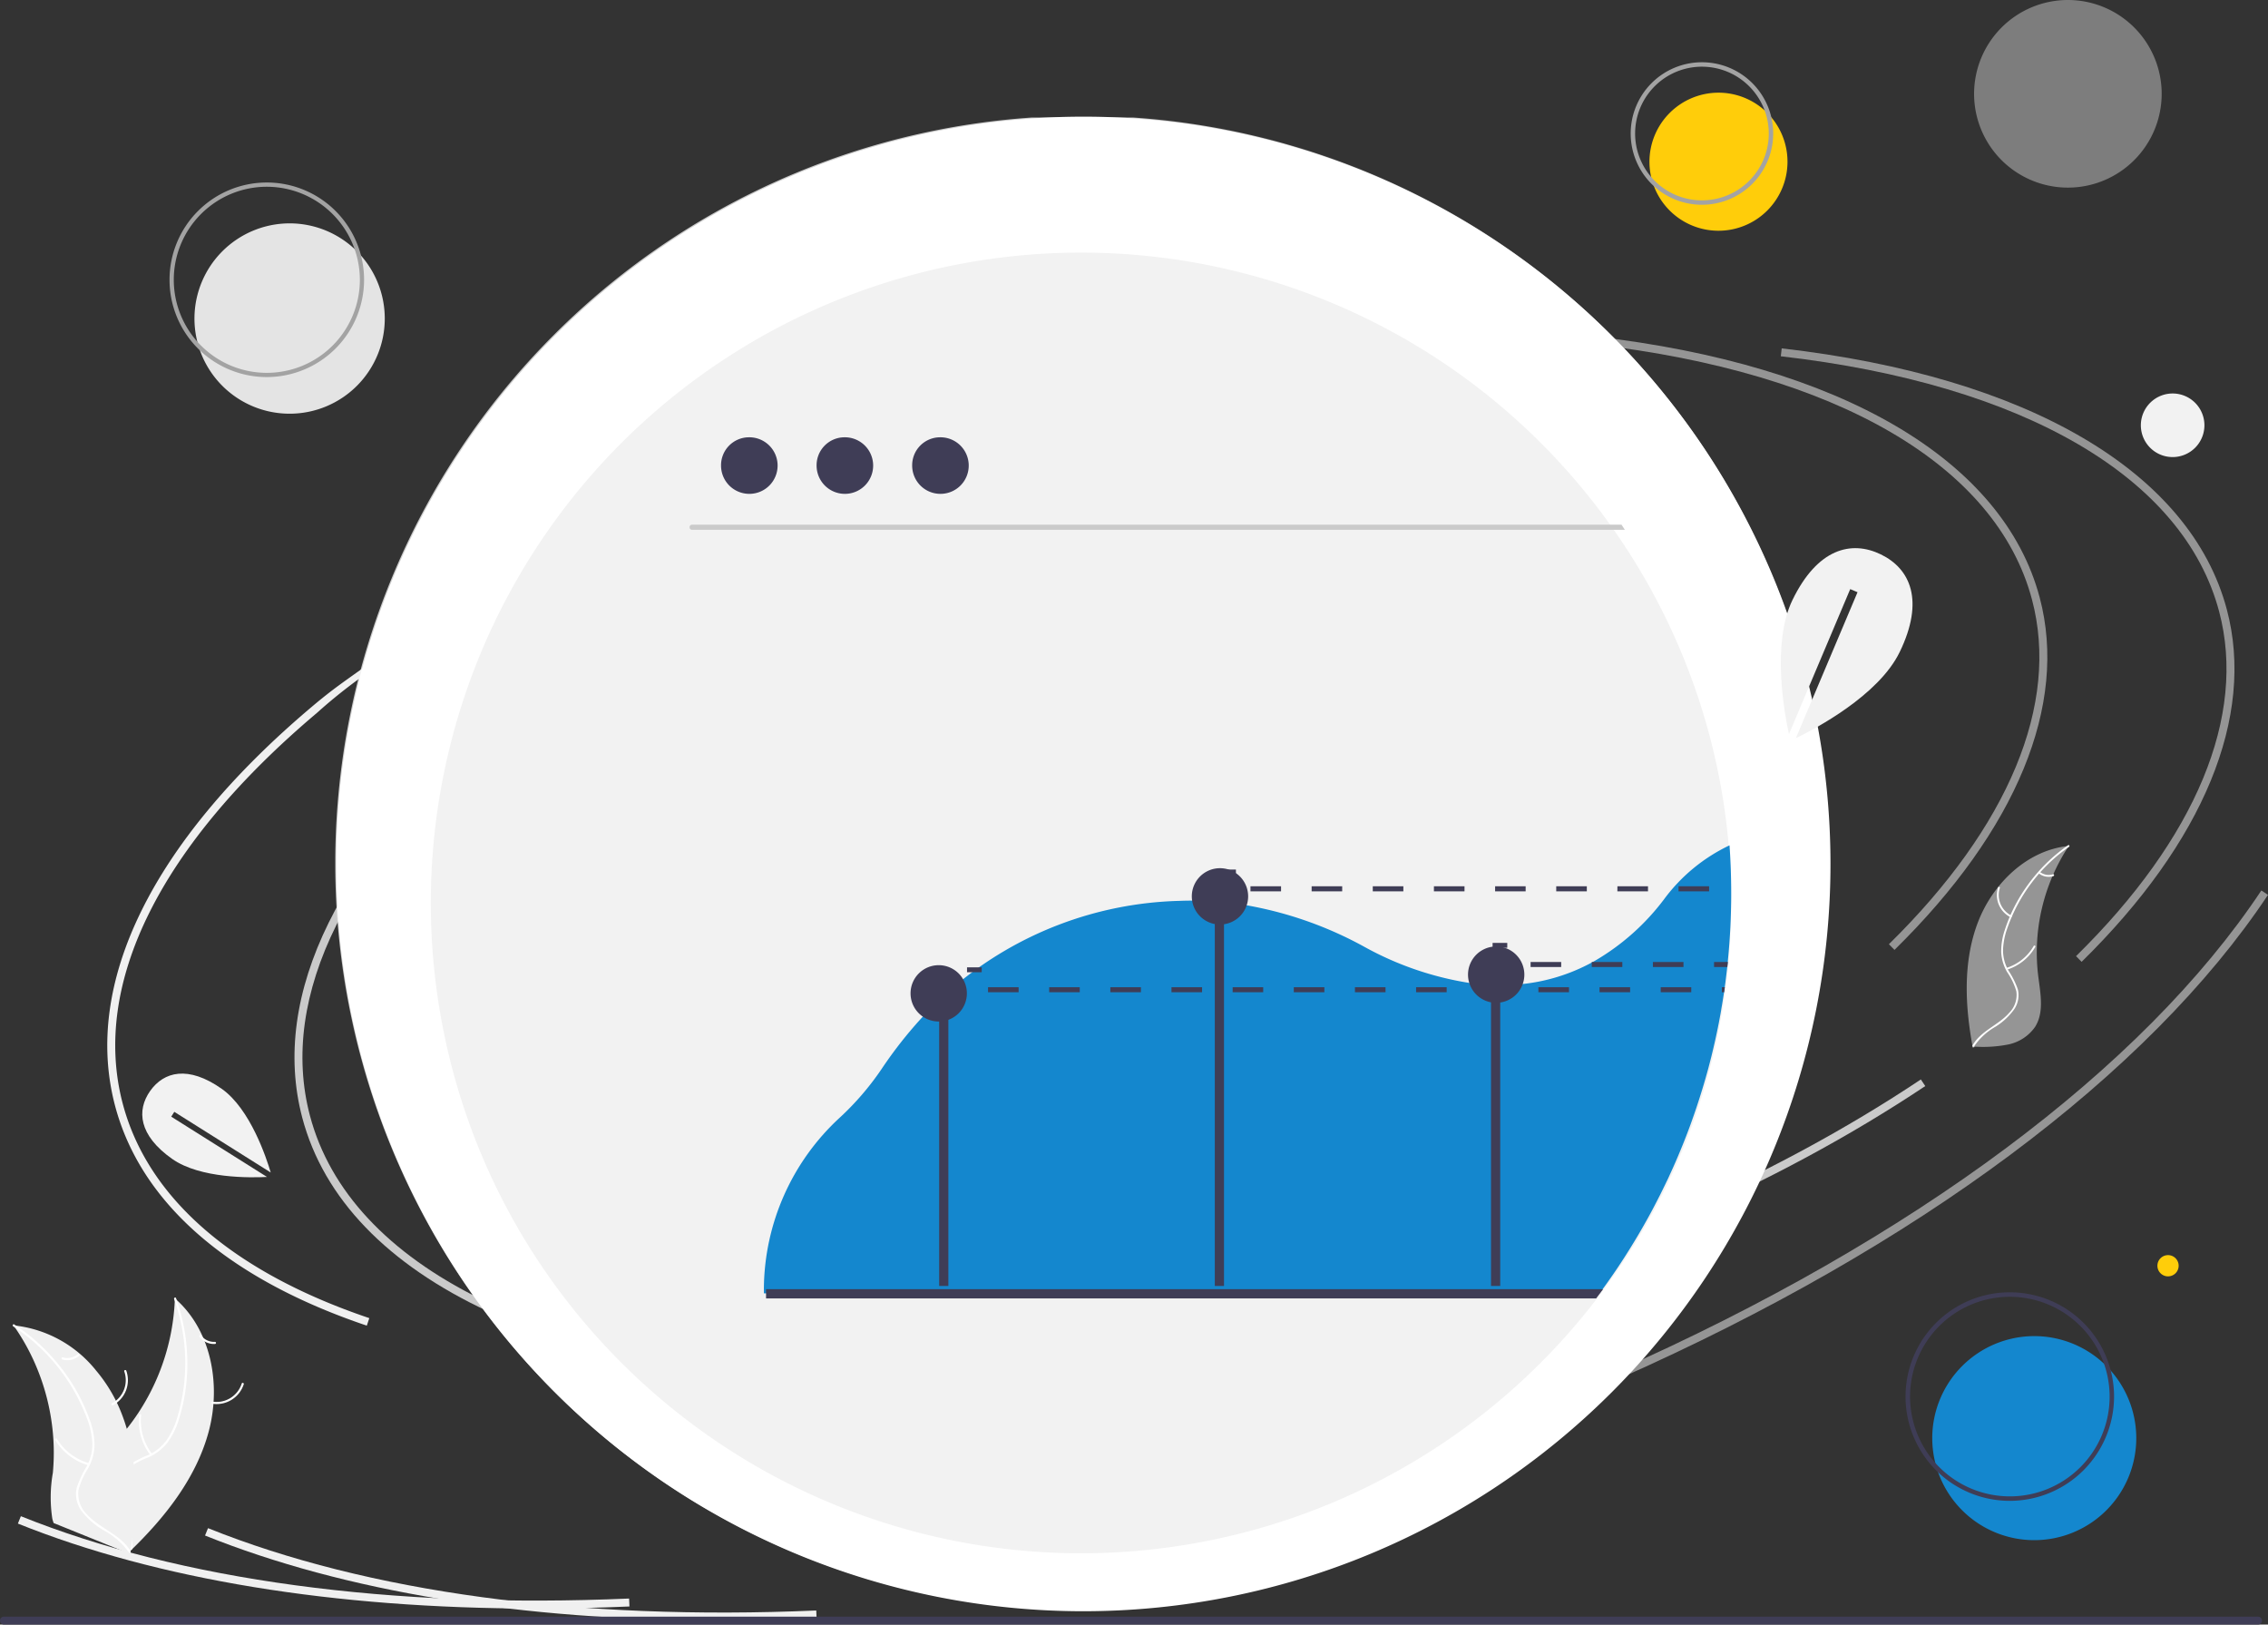 <svg id="Group_1541" data-name="Group 1541" xmlns="http://www.w3.org/2000/svg" xmlns:xlink="http://www.w3.org/1999/xlink" width="270" height="193.376" viewBox="0 0 270 193.376">
  <rect x="0" y="0" width="270" height="193.376" fill="#333333" stroke="none"/>
  <defs>
    <clipPath id="clip-path">
      <rect id="Rectangle_1301" data-name="Rectangle 1301" width="270" height="193.377" fill="none"/>
    </clipPath>
    <clipPath id="clip-path-3">
      <rect id="Rectangle_1280" data-name="Rectangle 1280" width="70.05" height="97.28" fill="none"/>
    </clipPath>
    <clipPath id="clip-path-4">
      <rect id="Rectangle_1279" data-name="Rectangle 1279" width="70.049" height="97.28" fill="none"/>
    </clipPath>
    <clipPath id="clip-path-5">
      <rect id="Rectangle_1282" data-name="Rectangle 1282" width="54.009" height="73.021" fill="none"/>
    </clipPath>
    <clipPath id="clip-path-6">
      <rect id="Rectangle_1281" data-name="Rectangle 1281" width="54.008" height="73.021" fill="none"/>
    </clipPath>
    <clipPath id="clip-path-7">
      <rect id="Rectangle_1284" data-name="Rectangle 1284" width="77.73" height="58.148" fill="none"/>
    </clipPath>
    <clipPath id="clip-path-11">
      <rect id="Rectangle_1288" data-name="Rectangle 1288" width="82.702" height="32.84" fill="none"/>
    </clipPath>
    <clipPath id="clip-path-12">
      <rect id="Rectangle_1287" data-name="Rectangle 1287" width="82.702" height="32.838" fill="none"/>
    </clipPath>
    <clipPath id="clip-path-13">
      <rect id="Rectangle_1290" data-name="Rectangle 1290" width="12.152" height="24.04" fill="none"/>
    </clipPath>
    <clipPath id="clip-path-15">
      <rect id="Rectangle_1291" data-name="Rectangle 1291" width="22.331" height="22.331" fill="none"/>
    </clipPath>
    <clipPath id="clip-path-16">
      <rect id="Rectangle_1293" data-name="Rectangle 1293" width="178.106" height="177.903" fill="none"/>
    </clipPath>
    <clipPath id="clip-path-17">
      <rect id="Rectangle_1292" data-name="Rectangle 1292" width="178.104" height="177.702" fill="none"/>
    </clipPath>
  </defs>
  <g id="Group_1540" data-name="Group 1540" clip-path="url(#clip-path)">
    <g id="Group_1539" data-name="Group 1539">
      <g id="Group_1538" data-name="Group 1538" clip-path="url(#clip-path)">
        <path id="Path_16245" data-name="Path 16245" d="M67.1,243.808c-16.541-5.58-26.9-14.622-29.96-26.152-3.88-14.621,4.441-31.5,23.431-47.522,2.569-2.167,3.851-2.991,6.715-5.052,18.2-13.1,43.558-25.211,69.949-32.182l.243.915c-26.046,6.88-52.467,19.572-70.513,32.444a61.424,61.424,0,0,0-5.782,4.6c-18.7,15.774-26.908,32.308-23.127,46.556,2.974,11.21,13.122,20.027,29.347,25.5l-.3.9" transform="translate(-23.437 -86.015)" fill="#f0f0f0"/>
        <g id="Group_1504" data-name="Group 1504" transform="translate(35.056 58.831)" opacity="0.8">
          <g id="Group_1503" data-name="Group 1503">
            <g id="Group_1502" data-name="Group 1502" clip-path="url(#clip-path-3)">
              <g id="Group_1501" data-name="Group 1501" transform="translate(0 0)">
                <g id="Group_1500" data-name="Group 1500" clip-path="url(#clip-path-4)">
                  <path id="Path_16246" data-name="Path 16246" d="M122.447,264.043c-12-5.587-19.594-13.457-22.139-23.046-3.88-14.62,4.442-31.5,23.431-47.521,12.137-10.242,27.715-19.362,45.4-26.713l.284.906c-17.562,7.307-33.025,16.364-45.074,26.53-18.694,15.774-26.907,32.309-23.127,46.557,2.378,8.947,9.319,16.37,20.278,21.785Z" transform="translate(-99.374 -166.763)" fill="#f0f0f0"/>
                </g>
              </g>
            </g>
          </g>
        </g>
        <g id="Group_1509" data-name="Group 1509" transform="translate(189.723 40.048)" opacity="0.52">
          <g id="Group_1508" data-name="Group 1508">
            <g id="Group_1507" data-name="Group 1507" clip-path="url(#clip-path-5)">
              <g id="Group_1506" data-name="Group 1506" transform="translate(0.001)">
                <g id="Group_1505" data-name="Group 1505" clip-path="url(#clip-path-6)">
                  <path id="Path_16247" data-name="Path 16247" d="M572.936,185.864c14.28-14.027,20.332-28.6,17.036-41.022-4.243-15.988-23.262-27.062-52.183-30.383l.109-.94c29.329,3.368,48.642,14.7,52.99,31.082,3.387,12.763-2.751,27.663-17.287,41.939Z" transform="translate(-537.791 -113.519)" fill="#f0f0f0"/>
                </g>
              </g>
            </g>
          </g>
        </g>
        <path id="Path_16248" data-name="Path 16248" d="M67.622,522.575c-23.894,0-45.015-3.451-61.585-10.113l.354-.877c19,7.638,44.034,11.026,72.409,9.8l.041.945q-5.7.246-11.219.246" transform="translate(-3.907 -331.107)" fill="#f0f0f0"/>
        <path id="Path_16249" data-name="Path 16249" d="M130.775,526.6c-23.894,0-45.015-3.451-61.585-10.113l.354-.877c19,7.638,44.034,11.026,72.409,9.8l.041.945q-5.7.246-11.219.246" transform="translate(-44.781 -333.709)" fill="#f0f0f0"/>
        <path id="Path_16250" data-name="Path 16250" d="M564.811,31.263h0a8.217,8.217,0,1,1-8.2,8.232,8.228,8.228,0,0,1,8.2-8.232" transform="translate(-360.248 -20.231)" fill="#ffcd0a"/>
        <path id="Path_16251" data-name="Path 16251" d="M558.785,37.972a8.482,8.482,0,1,1,8.464-8.5,8.493,8.493,0,0,1-8.464,8.5m0-16.438h0a7.956,7.956,0,1,0,7.938,7.974,7.966,7.966,0,0,0-7.938-7.974" transform="translate(-356.154 -13.597)" fill="#a3a3a3"/>
        <path id="Path_16252" data-name="Path 16252" d="M.444,546.411a.474.474,0,0,1,0-.946h268.4a.474.474,0,0,1,0,.946Z" transform="translate(0 -353.034)" fill="#3f3d56"/>
        <path id="Path_16253" data-name="Path 16253" d="M76.917,75.366a11.328,11.328,0,1,1-11.3,11.353,11.341,11.341,0,0,1,11.3-11.353" transform="translate(-42.467 -48.778)" fill="#e4e4e4"/>
        <path id="Path_16254" data-name="Path 16254" d="M68.815,84.74A11.58,11.58,0,1,1,80.369,73.135,11.593,11.593,0,0,1,68.815,84.74m0-22.654h0a11.075,11.075,0,1,0,11.051,11.1,11.088,11.088,0,0,0-11.051-11.1" transform="translate(-37.027 -39.856)" fill="#a3a3a3"/>
        <path id="Path_16255" data-name="Path 16255" d="M726.21,132.766a3.784,3.784,0,1,1-3.774,3.795,3.788,3.788,0,0,1,3.774-3.795" transform="translate(-467.573 -85.928)" fill="#f2f2f2"/>
        <path id="Path_16256" data-name="Path 16256" d="M729.289,423.493h0a1.264,1.264,0,1,1-1.262,1.267,1.265,1.265,0,0,1,1.262-1.267" transform="translate(-471.192 -274.092)" fill="#ffcd0a"/>
        <path id="Path_16257" data-name="Path 16257" d="M63.3,374.015c-.509-1.725-2.436-7.569-5.827-9.957-4-2.816-6.893-2.056-8.523.248s-1.379,5.277,2.621,8.094c3.349,2.357,9.4,2.244,11.287,2.144l-11.4-7.174.364-.576Z" transform="translate(-31.072 -234.45)" fill="#f2f2f2"/>
        <g id="Group_1514" data-name="Group 1514" transform="translate(192.27 105.995)" opacity="0.52">
          <g id="Group_1513" data-name="Group 1513">
            <g id="Group_1512" data-name="Group 1512" clip-path="url(#clip-path-7)">
              <g id="Group_1511" data-name="Group 1511">
                <g id="Group_1510" data-name="Group 1510" clip-path="url(#clip-path-7)">
                  <path id="Path_16258" data-name="Path 16258" d="M545.01,357.737c35.485-15.7,62.809-36.046,76.94-57.284l.79.523c-14.23,21.386-41.7,41.851-77.346,57.625Z" transform="translate(-545.01 -300.453)" fill="#f0f0f0"/>
                </g>
              </g>
            </g>
          </g>
        </g>
        <g id="Group_1519" data-name="Group 1519" transform="translate(212.001 41.467)" opacity="0.52">
          <g id="Group_1518" data-name="Group 1518">
            <g id="Group_1517" data-name="Group 1517" clip-path="url(#clip-path-5)">
              <g id="Group_1516" data-name="Group 1516" transform="translate(0.001 0)">
                <g id="Group_1515" data-name="Group 1515" clip-path="url(#clip-path-6)">
                  <path id="Path_16259" data-name="Path 16259" d="M636.087,189.886c14.28-14.027,20.332-28.6,17.036-41.022-4.243-15.988-23.262-27.062-52.183-30.383l.109-.94c29.327,3.368,48.642,14.7,52.99,31.082,3.387,12.763-2.751,27.663-17.287,41.939Z" transform="translate(-600.942 -117.541)" fill="#f0f0f0"/>
                </g>
              </g>
            </g>
          </g>
        </g>
        <g id="Group_1524" data-name="Group 1524" transform="translate(146.497 128.489)" opacity="0.8">
          <g id="Group_1523" data-name="Group 1523">
            <g id="Group_1522" data-name="Group 1522" clip-path="url(#clip-path-11)">
              <g id="Group_1521" data-name="Group 1521" transform="translate(0)">
                <g id="Group_1520" data-name="Group 1520" clip-path="url(#clip-path-12)">
                  <path id="Path_16260" data-name="Path 16260" d="M415.262,396.113c6.769-1.191,11.441-2.3,18.251-4.1,24.116-6.37,46.224-15.98,63.924-27.792l.527.786c-17.79,11.869-39.992,21.519-64.208,27.92-6.862,1.812-11.617,2.938-18.438,4.132Z" transform="translate(-415.262 -364.219)" fill="#f0f0f0"/>
                </g>
              </g>
            </g>
          </g>
        </g>
        <g id="Group_1529" data-name="Group 1529" transform="translate(234.135 100.695)" opacity="0.52">
          <g id="Group_1528" data-name="Group 1528">
            <g id="Group_1527" data-name="Group 1527" clip-path="url(#clip-path-13)">
              <g id="Group_1526" data-name="Group 1526" transform="translate(0)">
                <g id="Group_1525" data-name="Group 1525" clip-path="url(#clip-path-13)">
                  <path id="Path_16261" data-name="Path 16261" d="M664.962,294.655c1.748-4.69,5.879-8.743,10.871-9.224a23.014,23.014,0,0,0-3.652,15.4c.255,2.083.757,4.374-.368,6.146a5.164,5.164,0,0,1-3.207,2.089,15.365,15.365,0,0,1-3.906.257l-.293.144c-.921-4.919-1.193-10.125.556-14.815" transform="translate(-663.681 -285.431)" fill="#f0f0f0"/>
                </g>
              </g>
            </g>
          </g>
        </g>
        <path id="Path_16262" data-name="Path 16262" d="M677.088,285.331A19.713,19.713,0,0,0,669.75,295a8.486,8.486,0,0,0-.519,2.608,4.86,4.86,0,0,0,.66,2.475,10.046,10.046,0,0,1,1.093,2.181,2.975,2.975,0,0,1-.419,2.4,7.768,7.768,0,0,1-2.264,2.1,7.608,7.608,0,0,0-2.516,2.33c-.07.123-.258.008-.188-.115,1.006-1.775,3.118-2.42,4.409-3.929a3.014,3.014,0,0,0,.81-2.53,7.82,7.82,0,0,0-1.067-2.235,5.179,5.179,0,0,1-.735-2.4,7.817,7.817,0,0,1,.417-2.618,19.114,19.114,0,0,1,2.7-5.332,20.078,20.078,0,0,1,4.851-4.793c.118-.082.222.113.106.194" transform="translate(-430.776 -184.533)" fill="#fff"/>
        <path id="Path_16263" data-name="Path 16263" d="M675.464,302.847a2.954,2.954,0,0,1-1.48-3.532c.044-.135.256-.074.212.061a2.736,2.736,0,0,0,1.384,3.283c.127.064.011.251-.116.188" transform="translate(-436.123 -193.673)" fill="#fff"/>
        <path id="Path_16264" data-name="Path 16264" d="M676.951,321.7a5.709,5.709,0,0,0,3.239-2.608c.071-.123.259-.008.188.115A5.937,5.937,0,0,1,677,321.914c-.136.043-.186-.172-.051-.214" transform="translate(-438.083 -206.488)" fill="#fff"/>
        <path id="Path_16265" data-name="Path 16265" d="M688.048,294.146a1.68,1.68,0,0,0,1.565.287c.136-.044.186.17.052.214a1.882,1.882,0,0,1-1.732-.314.114.114,0,0,1-.036-.152.111.111,0,0,1,.151-.035" transform="translate(-445.209 -190.366)" fill="#fff"/>
        <path id="Path_16266" data-name="Path 16266" d="M440.24,329.17a33.57,33.57,0,0,1,11.278,1.522,31.978,31.978,0,0,1,8.962,4.391,13.1,13.1,0,0,1,3.188,3.068,8.641,8.641,0,0,1,1.432,3.926,13.034,13.034,0,0,0,.828,4.044,5.043,5.043,0,0,0,3.623,2.556c3.237.713,6.7-.542,9.821.813.217.094.083.437-.135.342a12.724,12.724,0,0,0-5.691-.582,12.97,12.97,0,0,1-5.122-.516,4.975,4.975,0,0,1-2.973-2.776,16.772,16.772,0,0,1-.739-4A8.1,8.1,0,0,0,463.1,338a14.161,14.161,0,0,0-3.314-2.952,32.983,32.983,0,0,0-19.488-5.52c-.235.008-.294-.355-.058-.36" transform="translate(-284.834 -213.03)" fill="#fff"/>
        <path id="Path_16267" data-name="Path 16267" d="M487.084,330.513a4.557,4.557,0,0,0-1.46-5.755c-.194-.137.027-.431.221-.3a4.922,4.922,0,0,1,1.583,6.184c-.1.209-.448.076-.344-.134" transform="translate(-314.256 -209.975)" fill="#fff"/>
        <path id="Path_16268" data-name="Path 16268" d="M496.846,363.374a9.925,9.925,0,0,1-7.217-.221c-.218-.093-.084-.436.134-.342a9.543,9.543,0,0,0,6.935.227c.222-.079.371.256.148.336" transform="translate(-316.825 -234.807)" fill="#fff"/>
        <path id="Path_16269" data-name="Path 16269" d="M458.8,331.425a.186.186,0,0,1,.242-.1.19.19,0,0,1,.1.238,3.129,3.129,0,0,1-1.991,2.152c-.223.076-.372-.26-.147-.337a2.792,2.792,0,0,0,1.795-1.949v0" transform="translate(-295.711 -214.429)" fill="#fff"/>
        <path id="Path_16270" data-name="Path 16270" d="M43.618,453.932c-1.488,5.548-5.21,10.239-9.347,14.232l-.178-.33A17.59,17.59,0,0,1,30.609,465,5.907,5.907,0,0,1,29,460.923c.128-2.41,2.122-4.22,3.748-6a26.427,26.427,0,0,0,6.84-16.832c4.351,3.761,5.517,10.291,4.03,15.839" transform="translate(-18.769 -283.54)" fill="#f0f0f0"/>
        <path id="Path_16271" data-name="Path 16271" d="M46.568,437.871a22.971,22.971,0,0,1,1.347,7.7,21.89,21.89,0,0,1-1.022,6.781,8.994,8.994,0,0,1-1.354,2.726,5.973,5.973,0,0,1-2.284,1.755,9,9,0,0,0-2.488,1.384,3.459,3.459,0,0,0-.927,2.9c.21,2.268,1.751,4.272,1.51,6.6-.016.161-.27.145-.253-.017a8.7,8.7,0,0,0-.8-3.848,8.866,8.866,0,0,1-.723-3.462,3.414,3.414,0,0,1,1.206-2.524,11.587,11.587,0,0,1,2.475-1.316,5.6,5.6,0,0,0,2.266-1.879,9.7,9.7,0,0,0,1.251-2.784,22.566,22.566,0,0,0-.43-13.908c-.054-.151.173-.265.226-.108" transform="translate(-25.613 -283.349)" fill="#fff"/>
        <path id="Path_16272" data-name="Path 16272" d="M71.469,468.826a3.15,3.15,0,0,0,3.481-2.155c.049-.156.288-.072.239.083a3.4,3.4,0,0,1-3.737,2.324c-.16-.025-.144-.277.017-.252" transform="translate(-46.172 -301.984)" fill="#fff"/>
        <path id="Path_16273" data-name="Path 16273" d="M48.4,481.885c.1.129-.091.3-.191.167a6.793,6.793,0,0,1-1.357-4.772c.016-.161.269-.145.253.017a6.529,6.529,0,0,0,1.294,4.588" transform="translate(-30.304 -308.831)" fill="#fff"/>
        <path id="Path_16274" data-name="Path 16274" d="M69.236,451.392a.131.131,0,0,1-.135.118,2.16,2.16,0,0,1-1.83-.855c-.1-.131.091-.3.191-.167a1.926,1.926,0,0,0,1.656.769.127.127,0,0,1,.118.135" transform="translate(-43.522 -291.533)" fill="#fff"/>
        <path id="Path_16275" data-name="Path 16275" d="M4.533,447.2l.286.024a14.464,14.464,0,0,1,9.548,5.339,18.171,18.171,0,0,1,2.94,4.863,21.922,21.922,0,0,1,.725,2.089,24.7,24.7,0,0,1,.794,3.954c.014.09.023.182.033.271a38.014,38.014,0,0,1-.191,9h0q-.077.587-.162,1.172a.354.354,0,0,0-.011.067v.024c0,.024,0,.037-.012.076s-.011.078-.018.117c-.011.063-.021.133-.032.2l-.341-.156h-.071l-8.7-3.517a4.478,4.478,0,0,1-.161-.526,16.82,16.82,0,0,1,.066-5.457,25.835,25.835,0,0,0,.064-3.934A26.613,26.613,0,0,0,6.9,451.288c-.044-.1-.09-.189-.137-.289a25.3,25.3,0,0,0-2.053-3.555c-.057-.086-.116-.169-.174-.253" transform="translate(-2.933 -289.43)" fill="#f0f0f0"/>
        <path id="Path_16276" data-name="Path 16276" d="M4.466,446.845a23.029,23.029,0,0,1,5.723,5.34,21.941,21.941,0,0,1,3.276,6.028,9,9,0,0,1,.564,2.99,5.948,5.948,0,0,1-.765,2.773,8.948,8.948,0,0,0-1.151,2.6,3.458,3.458,0,0,0,1.012,2.876c1.531,1.688,3.975,2.362,5.187,4.362.088.139-.127.279-.212.139a8.74,8.74,0,0,0-2.962-2.591,8.9,8.9,0,0,1-2.667-2.329,3.417,3.417,0,0,1-.56-2.741,11.538,11.538,0,0,1,1.182-2.538,5.579,5.579,0,0,0,.675-2.861,9.733,9.733,0,0,0-.682-2.975,22.629,22.629,0,0,0-8.736-10.846c-.136-.088-.023-.316.115-.227" transform="translate(-2.776 -289.193)" fill="#fff"/>
        <path id="Path_16277" data-name="Path 16277" d="M37.773,466.45c-.139.076-.283-.134-.139-.212a3.139,3.139,0,0,0,1.479-3.811c-.058-.154.188-.231.242-.077a3.389,3.389,0,0,1-1.582,4.1" transform="translate(-24.319 -299.187)" fill="#fff"/>
        <path id="Path_16278" data-name="Path 16278" d="M22.567,488.557a6.816,6.816,0,0,1-3.963-3c-.088-.139.127-.278.212-.139a6.551,6.551,0,0,0,3.8,2.885c.155.044.106.292-.049.249" transform="translate(-12.027 -314.137)" fill="#fff"/>
        <path id="Path_16279" data-name="Path 16279" d="M22.711,456.882a.127.127,0,0,1,.175.036.131.131,0,0,1-.037.175,2.16,2.16,0,0,1-1.977.416c-.156-.048-.1-.294.052-.248a1.927,1.927,0,0,0,1.787-.38" transform="translate(-13.448 -295.689)" fill="#fff"/>
        <g id="Group_1532" data-name="Group 1532" transform="translate(235.009)" opacity="0.39">
          <g id="Group_1531" data-name="Group 1531">
            <g id="Group_1530" data-name="Group 1530" clip-path="url(#clip-path-15)">
              <path id="Path_16280" data-name="Path 16280" d="M677.3,0h0a11.166,11.166,0,1,1-11.14,11.191A11.178,11.178,0,0,1,677.3,0" transform="translate(-666.159 0)" fill="#f2f2f2"/>
            </g>
          </g>
        </g>
        <g id="Group_1537" data-name="Group 1537" transform="translate(39.91 13.785)" opacity="0.8">
          <g id="Group_1536" data-name="Group 1536">
            <g id="Group_1535" data-name="Group 1535" clip-path="url(#clip-path-16)">
              <g id="Group_1534" data-name="Group 1534" transform="translate(0.002 0.202)">
                <g id="Group_1533" data-name="Group 1533" clip-path="url(#clip-path-17)">
                  <path id="Path_16281" data-name="Path 16281" d="M202.183,216.978a88.951,88.951,0,1,1,88.849-89.053,88.95,88.95,0,0,1-88.849,89.053m-88.371-88.851c0,48.62,39.643,88.173,88.371,88.173s88.372-39.553,88.372-88.171-39.644-88.172-88.372-88.172-88.371,39.55-88.371,88.17" transform="translate(-113.132 -39.278)" fill="#f2f2f2"/>
                </g>
              </g>
            </g>
          </g>
        </g>
        <path id="Path_16282" data-name="Path 16282" d="M202.474,217.266a88.951,88.951,0,1,1,88.849-89.053,88.952,88.952,0,0,1-88.849,89.053" transform="translate(-73.408 -25.477)" fill="#fff"/>
        <path id="Path_16283" data-name="Path 16283" d="M664.16,450.819h0a12.144,12.144,0,1,1-12.116,12.172,12.158,12.158,0,0,1,12.116-12.172" transform="translate(-422.014 -291.778)" fill="#1487ce"/>
        <path id="Path_16284" data-name="Path 16284" d="M655.472,460.861h0a12.412,12.412,0,1,1,12.384-12.44,12.426,12.426,0,0,1-12.384,12.44m0-24.289a11.878,11.878,0,1,0,11.856,11.9,11.891,11.891,0,0,0-11.856-11.9" transform="translate(-416.182 -282.211)" fill="#3f3d56"/>
        <path id="Path_16285" data-name="Path 16285" d="M300.173,162.579q0,.864-.02,1.726c-.006.375-.017.751-.032,1.126,0,.108-.006.212-.012.32q-.013.31-.026.611-.1,2.012-.3,4c-.006.064-.012.128-.018.189-.014.131-.026.262-.043.393-.041.393-.085.786-.134,1.173-.032.262-.064.521-.1.783-.018.125-.035.25-.05.372s-.038.271-.058.4c-.008.058-.017.116-.026.177-.029.2-.058.4-.09.6-.038.259-.079.515-.122.774s-.084.512-.131.768-.09.512-.137.768-.1.515-.145.771q-.376,1.9-.838,3.774-.183.729-.375,1.455-.319,1.178-.672,2.346c-.067.215-.134.431-.2.643-.076.244-.154.489-.233.73s-.157.486-.238.728-.163.483-.247.724-.166.48-.253.719-.172.48-.259.719-.177.477-.268.713q-.27.716-.556,1.417c-.093.236-.189.471-.288.7q-.58,1.405-1.216,2.779c-.093.2-.186.407-.282.608-.064.134-.125.265-.189.4-.108.221-.213.439-.32.658s-.218.445-.332.669q-.336.664-.684,1.324c-.23.439-.466.879-.707,1.312s-.486.867-.733,1.3c-.125.215-.25.431-.375.643q-.755,1.279-1.56,2.529t-1.65,2.459c-.282.4-.57.809-.861,1.208-.116.16-.233.317-.349.474-.143.2-.291.393-.44.588A77.353,77.353,0,0,1,176.293,224.49q-1.6-1.2-3.136-2.487-1.275-1.065-2.5-2.182a77.815,77.815,0,0,1-13.593-16.291c-.468-.754-.929-1.516-1.371-2.284A77.42,77.42,0,0,1,287.567,120.22c.128.2.256.393.384.591a76.945,76.945,0,0,1,12.027,36.265q.2,2.724.2,5.5" transform="translate(-94.077 -55.124)" fill="#f2f2f2"/>
        <path id="Path_16286" data-name="Path 16286" d="M372.724,285.232a20.717,20.717,0,0,0-7.758,6.371,27.811,27.811,0,0,1-8.291,7.384c-.136.076-.268.148-.4.22a22.163,22.163,0,0,1-8.291,2.541,25.175,25.175,0,0,1-2.64.126c-.368,0-.736-.012-1.1-.03-.865-.042-1.721-.127-2.562-.247a38.024,38.024,0,0,1-12.429-4.288,45.231,45.231,0,0,0-14.228-4.979q-1.338-.222-2.67-.347c-.368-.036-.732-.063-1.1-.087q-1.343-.09-2.682-.085c-.458,0-.913.012-1.371.03A43.282,43.282,0,0,0,280.462,302l-.359.308c-.111.1-.223.2-.334.3a44.968,44.968,0,0,0-4.02,4.059,50.963,50.963,0,0,0-3.978,5.2,33.167,33.167,0,0,1-5.015,5.817,27.932,27.932,0,0,0-8.987,20.229v.151c0,.163,0,.329,0,.491H357.26c.121-.163.241-.326.358-.491.3-.413.6-.832.892-1.251q.882-1.257,1.709-2.547t1.615-2.619c.129-.22.259-.443.389-.666.256-.443.509-.892.76-1.341s.494-.9.732-1.359.477-.912.708-1.371c.118-.232.232-.464.344-.693s.22-.452.332-.681c.066-.139.129-.274.2-.413.1-.208.2-.419.292-.63q.66-1.424,1.26-2.878c.1-.241.2-.485.3-.73q.294-.728.575-1.468c.093-.244.184-.491.277-.738s.181-.494.268-.744.178-.5.262-.744.172-.5.256-.751.166-.5.247-.753.163-.5.241-.757c.069-.22.139-.443.208-.666q.367-1.207.7-2.429.2-.75.389-1.507.479-1.935.868-3.909c.052-.265.1-.531.151-.8s.1-.53.141-.8.093-.531.135-.8.087-.534.127-.8c.033-.2.064-.413.093-.618.009-.064.018-.123.027-.184.021-.142.039-.28.057-.419l.054-.386c.036-.271.069-.539.1-.811.051-.4.1-.808.139-1.215h0c.012-.136.027-.271.042-.407.006-.064.012-.13.018-.2q.208-2.052.307-4.138.014-.312.027-.633c.006-.111.009-.22.012-.332.015-.389.027-.778.033-1.166q.023-.891.021-1.787,0-2.875-.2-5.7" transform="translate(-166.83 -184.607)" fill="#1487ce"/>
        <rect id="Rectangle_1294" data-name="Rectangle 1294" width="1.746" height="0.582" transform="translate(115.123 115.145)" fill="#3f3d56"/>
        <rect id="Rectangle_1295" data-name="Rectangle 1295" width="1.746" height="0.582" transform="translate(145.388 103.505)" fill="#3f3d56"/>
        <rect id="Rectangle_1296" data-name="Rectangle 1296" width="1.746" height="0.582" transform="translate(177.69 112.235)" fill="#3f3d56"/>
        <path id="Path_16287" data-name="Path 16287" d="M344.05,177.648H233.006a.306.306,0,0,1,0-.612H343.652c.133.2.265.407.4.612" transform="translate(-150.613 -114.581)" fill="#cacaca"/>
        <path id="Path_16288" data-name="Path 16288" d="M246.611,147.547a3.367,3.367,0,1,1-3.293,3.366,3.33,3.33,0,0,1,3.293-3.366" transform="translate(-157.48 -95.495)" fill="#3f3d56"/>
        <path id="Path_16289" data-name="Path 16289" d="M278.854,147.547a3.367,3.367,0,1,1-3.293,3.366,3.33,3.33,0,0,1,3.293-3.366" transform="translate(-178.348 -95.495)" fill="#3f3d56"/>
        <path id="Path_16290" data-name="Path 16290" d="M311.1,147.547a3.367,3.367,0,1,1-3.293,3.366,3.33,3.33,0,0,1,3.293-3.366" transform="translate(-199.216 -95.495)" fill="#3f3d56"/>
        <rect id="Rectangle_1297" data-name="Rectangle 1297" width="1.096" height="32.126" transform="translate(111.805 120.945)" fill="#3f3d56"/>
        <rect id="Rectangle_1298" data-name="Rectangle 1298" width="1.096" height="47.13" transform="translate(144.619 105.941)" fill="#3f3d56"/>
        <rect id="Rectangle_1299" data-name="Rectangle 1299" width="1.096" height="37.266" transform="translate(177.501 115.805)" fill="#3f3d56"/>
        <path id="Path_16291" data-name="Path 16291" d="M405.532,292.938a3.353,3.353,0,1,1-3.353,3.353,3.353,3.353,0,0,1,3.353-3.353" transform="translate(-260.297 -189.595)" fill="#3f3d56"/>
        <path id="Path_16292" data-name="Path 16292" d="M498.739,319.346a3.353,3.353,0,1,1-3.353,3.353,3.353,3.353,0,0,1,3.353-3.353" transform="translate(-320.622 -206.686)" fill="#3f3d56"/>
        <path id="Path_16293" data-name="Path 16293" d="M310.622,325.663a3.353,3.353,0,1,1-3.353,3.353,3.353,3.353,0,0,1,3.353-3.353" transform="translate(-198.87 -210.775)" fill="#3f3d56"/>
        <path id="Path_16294" data-name="Path 16294" d="M358.141,434.984c-.12.165-.24.327-.361.49-.147.2-.3.406-.454.607H258.5v-1.1Z" transform="translate(-167.305 -281.529)" fill="#3f3d56"/>
        <path id="Path_16295" data-name="Path 16295" d="M333.411,333.7h3.641v-.6h-3.641Zm7.282,0h3.638v-.6h-3.638Zm7.279,0h3.641v-.6h-3.641Zm7.279,0h3.641v-.6h-3.641Zm7.282,0h3.638v-.6h-3.638Zm7.279,0h3.641v-.6h-3.641Zm7.279,0h3.641v-.6h-3.641Zm7.282,0h3.638v-.6h-3.638Zm7.279,0h3.641v-.6h-3.641Zm7.279,0h3.641v-.6h-3.641Zm7.279,0h3.641v-.6h-3.641Zm7.282,0h3.638v-.6h-3.638Zm7.279-.6v.6h.27c.009-.063.018-.123.027-.183.021-.138.039-.277.06-.418Z" transform="translate(-215.789 -215.589)" fill="#3f3d56"/>
        <path id="Path_16296" data-name="Path 16296" d="M421.974,299.641h3.641v-.6h-3.641Zm7.282,0h3.638v-.6h-3.638Zm7.279,0h3.641v-.6h-3.641Zm7.279,0h3.641v-.6h-3.641Zm7.282,0h3.638v-.6H451.1Zm7.279,0h3.641v-.6h-3.641Zm7.279,0H469.3v-.6h-3.641Zm7.282,0h3.638v-.6h-3.638Z" transform="translate(-273.109 -193.544)" fill="#3f3d56"/>
        <path id="Path_16297" data-name="Path 16297" d="M516.5,325.188h3.641v-.6H516.5Zm7.282,0h3.638v-.6h-3.638Zm7.279,0H534.7v-.6h-3.641Zm7.279-.6v.6h1.583c.012-.135.027-.27.042-.406.006-.063.012-.129.018-.2Z" transform="translate(-334.286 -210.078)" fill="#3f3d56"/>
        <path id="Path_16298" data-name="Path 16298" d="M602.733,207.573c2.26-1.092,9.845-5.064,12.363-10.256,2.97-6.124,1.278-9.913-2.248-11.622s-7.552-.687-10.521,5.437c-2.485,5.126-.974,13.4-.415,15.956l7.294-17.259.871.367Z" transform="translate(-388.941 -119.705)" fill="#f2f2f2"/>
      </g>
    </g>
  </g>
</svg>
